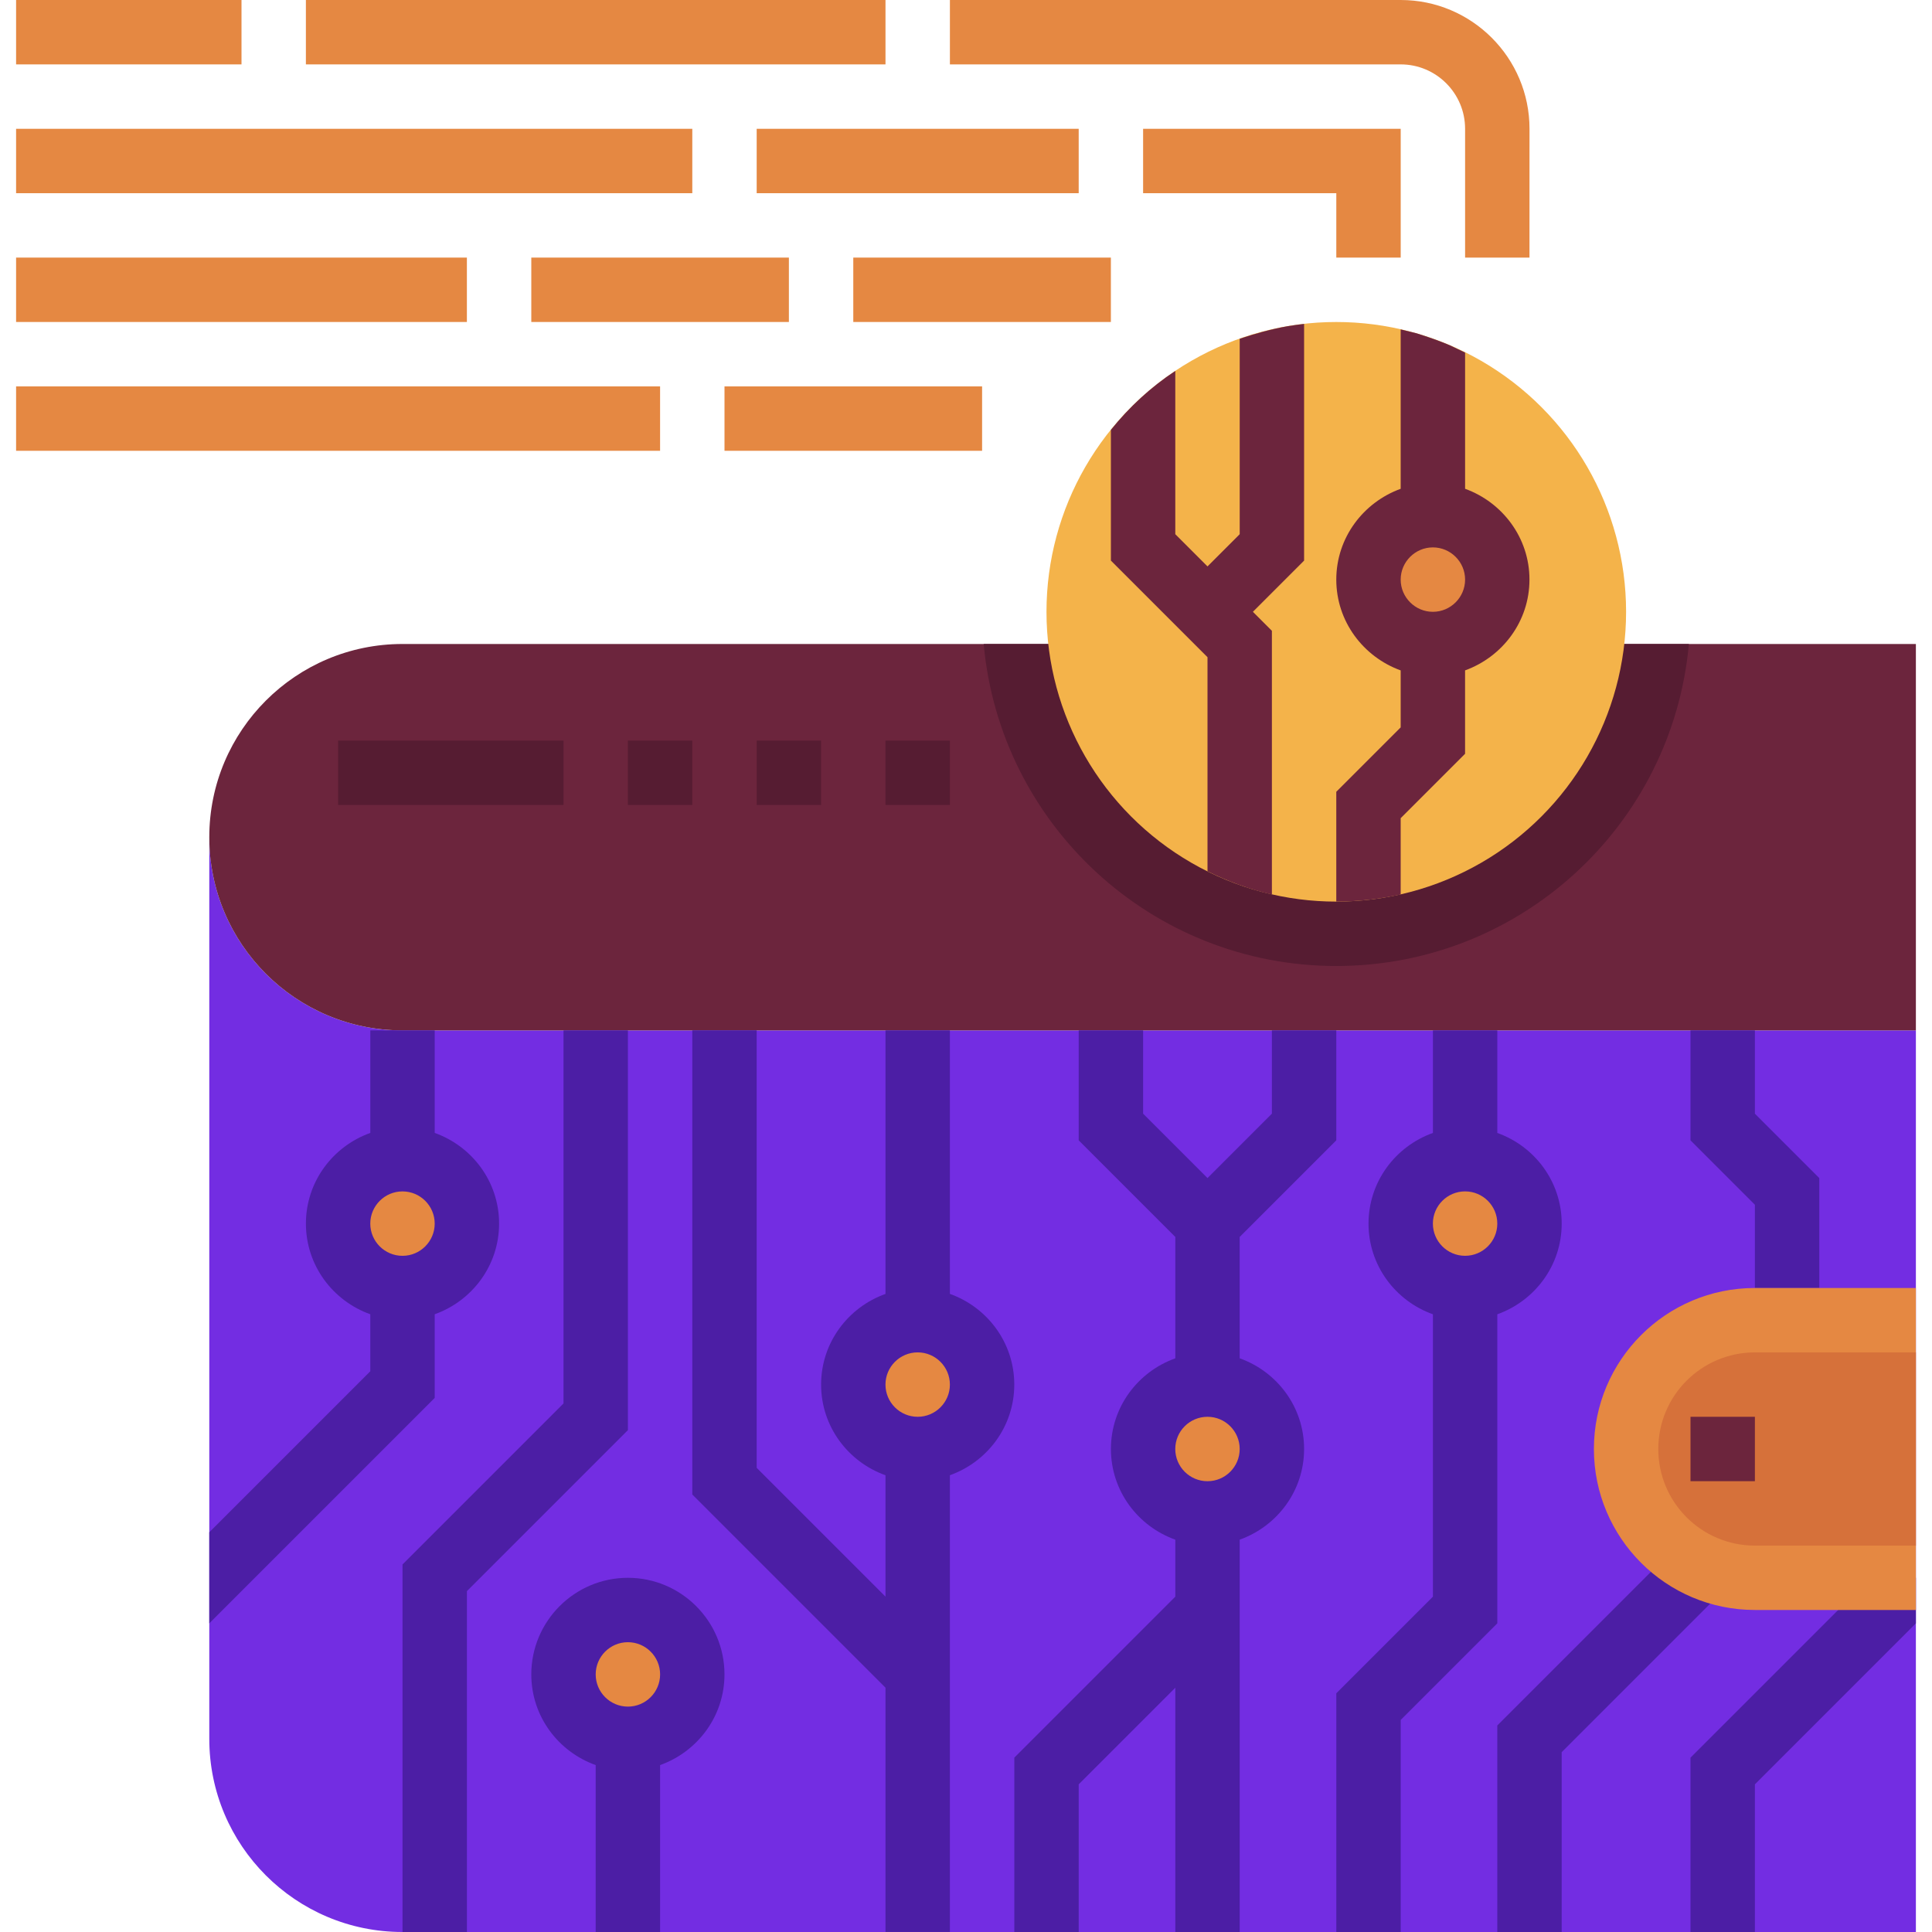 <svg height="100" viewBox="0 0 100 100" width="100" xmlns="http://www.w3.org/2000/svg"><g fill="none" transform="translate(.833)"><path d="m10 43.333v46.667c0 5.523 4.477 10 10 10h78.333v-46.667h-78.333c-5.523 0-10-4.477-10-10z" fill="#732de2"/><path d="m20 33.333h78.333v20h-78.333c-5.523 0-10-4.477-10-10 0-5.523 4.477-10 10-10z" fill="#6c253d"/><path d="m50.083 33.333c.843 9.343 8.687 16.667 18.25 16.667 9.563 0 17.407-7.323 18.25-16.667z" fill="#561c32"/><circle cx="75" cy="63.333" fill="#e58842" r="3.333"/><circle cx="68.333" cy="31.667" fill="#f4b34a" r="15"/><g fill="#e58842"><circle cx="73.333" cy="30" r="3.333"/><circle cx="61.667" cy="75" r="3.333"/><circle cx="46.667" cy="71.667" r="3.333"/><circle cx="31.667" cy="86.667" r="3.333"/><circle cx="20" cy="63.333" r="3.333"/><path d="m15 0h30v3.333h-30z"/><path d="m78.333 13.333h-3.333v-6.667c0-1.838-1.495-3.333-3.333-3.333h-23.333v-3.333h23.333c3.677 0 6.667 2.99 6.667 6.667z"/><path d="m71.667 13.333h-3.333v-3.333h-10v-3.333h13.333z"/><path d="m38.333 6.667h16.667v3.333h-16.667z"/><path d="m0 6.667h35v3.333h-35z"/><path d="m0 13.333h23.333v3.333h-23.333z"/><path d="m26.667 13.333h13.333v3.333h-13.333z"/><path d="m43.333 13.333h13.333v3.333h-13.333z"/><path d="m36.667 20h13.333v3.333h-13.333z"/><path d="m0 20h33.333v3.333h-33.333z"/><path d="m0 0h11.667v3.333h-11.667z"/></g><path d="m45 38.333h3.333v3.333h-3.333z" fill="#561c32"/><path d="m38.333 38.333h3.333v3.333h-3.333z" fill="#561c32"/><path d="m31.667 38.333h3.333v3.333h-3.333z" fill="#561c32"/><path d="m16.667 38.333h11.667v3.333h-11.667z" fill="#561c32"/><path d="m75 25.3v-7.05c-.267-.133-.533-.25-.8-.383-.55-.233-1.133-.433-1.717-.617-.267-.067-.55-.133-.817-.2v8.25c-1.933.7-3.333 2.533-3.333 4.7s1.4 4 3.333 4.7v2.95l-3.333 3.333v5.683c1.15 0 2.267-.133 3.333-.367v-3.95l3.333-3.333v-4.317c1.933-.7 3.333-2.533 3.333-4.7s-1.4-4-3.333-4.7zm-1.667 6.367c-.917 0-1.667-.75-1.667-1.667s.75-1.667 1.667-1.667c.917 0 1.667.75 1.667 1.667s-.75 1.667-1.667 1.667z" fill="#6c253d"/><path d="m66.667 29.017-2.65 2.65.983.983v13.65c-1.167-.267-2.283-.683-3.333-1.2v-11.083l-5-5v-6.767c.95-1.183 2.067-2.217 3.333-3.05v8.45l1.667 1.667 1.667-1.667v-10.117c.8-.267 1.633-.5 2.483-.65.283-.05.567-.083.85-.117z" fill="#6c253d"/><g fill="#4c1ea5"><path d="m18.333 68.027v2.95l-8.333 8.333v4.713l11.667-11.667v-4.33c1.935-.69 3.333-2.523 3.333-4.693s-1.398-4.003-3.333-4.693v-5.307h-3.333v5.307c-1.935.69-3.333 2.523-3.333 4.693s1.398 4.003 3.333 4.693zm1.667-6.36c.92 0 1.667.748 1.667 1.667 0 .918-.747 1.667-1.667 1.667s-1.667-.748-1.667-1.667c0-.918.747-1.667 1.667-1.667z"/><path d="m90 66.667h3.333v-5.69l-3.333-3.333v-4.31h-3.333v5.69l3.333 3.333z"/><path d="m31.667 53.333h-3.333v19.31l-8.333 8.333v19.023h3.333v-17.643l8.333-8.333z"/><path d="m63.333 70.307v-6.283l5-5v-5.69h-3.333v4.31l-3.333 3.333-3.333-3.333v-4.31h-3.333v5.69l5 5v6.283c-1.935.69-3.333 2.523-3.333 4.693s1.398 4.003 3.333 4.693v2.95l-8.333 8.333v9.023h3.333v-7.643l5-5v12.643h3.333v-20.307c1.935-.69 3.333-2.523 3.333-4.693s-1.398-4.003-3.333-4.693zm-1.667 6.36c-.92 0-1.667-.748-1.667-1.667s.747-1.667 1.667-1.667 1.667.748 1.667 1.667-.747 1.667-1.667 1.667z"/><path d="m98.333 81.667-1.178-1.178-10.488 10.488v9.023h3.333v-7.643l8.333-8.333z"/><path d="m48.333 66.973v-13.64h-3.333v13.64c-1.935.69-3.333 2.523-3.333 4.693s1.398 4.003 3.333 4.693v6.283l-6.667-6.667v-22.643h-3.333v24.023l10 10v12.643h3.333v-23.64c1.935-.69 3.333-2.523 3.333-4.693s-1.398-4.003-3.333-4.693zm-1.667 6.36c-.92 0-1.667-.748-1.667-1.667 0-.918.747-1.667 1.667-1.667s1.667.748 1.667 1.667c0 .918-.747 1.667-1.667 1.667z"/><path d="m76.667 68.027c1.935-.69 3.333-2.523 3.333-4.693s-1.398-4.003-3.333-4.693v-5.307h-3.333v5.307c-1.935.69-3.333 2.523-3.333 4.693s1.398 4.003 3.333 4.693v14.617l-5 5v12.357h3.333v-10.977l5-5zm-1.667-3.027c-.92 0-1.667-.748-1.667-1.667 0-.918.747-1.667 1.667-1.667s1.667.748 1.667 1.667c0 .918-.747 1.667-1.667 1.667z"/><path d="m31.667 81.667c-2.757 0-5 2.243-5 5 0 2.17 1.398 4.003 3.333 4.693v8.64h3.333v-8.64c1.935-.69 3.333-2.523 3.333-4.693 0-2.757-2.243-5-5-5zm0 6.667c-.92 0-1.667-.748-1.667-1.667 0-.918.747-1.667 1.667-1.667s1.667.748 1.667 1.667c0 .918-.747 1.667-1.667 1.667z"/><path d="m87.155 78.822-10.488 10.488v10.69h3.333v-9.31l9.512-9.512z"/></g><path d="m90 83.333h8.333v-16.667h-8.333c-4.602 0-8.333 3.732-8.333 8.333s3.732 8.333 8.333 8.333z" fill="#e58842"/><path d="m90 80h8.333v-10h-8.333c-2.762 0-5 2.238-5 5s2.238 5 5 5z" fill="#d6713a"/><path d="m86.667 73.333h3.333v3.333h-3.333z" fill="#6c253d"/></g></svg>